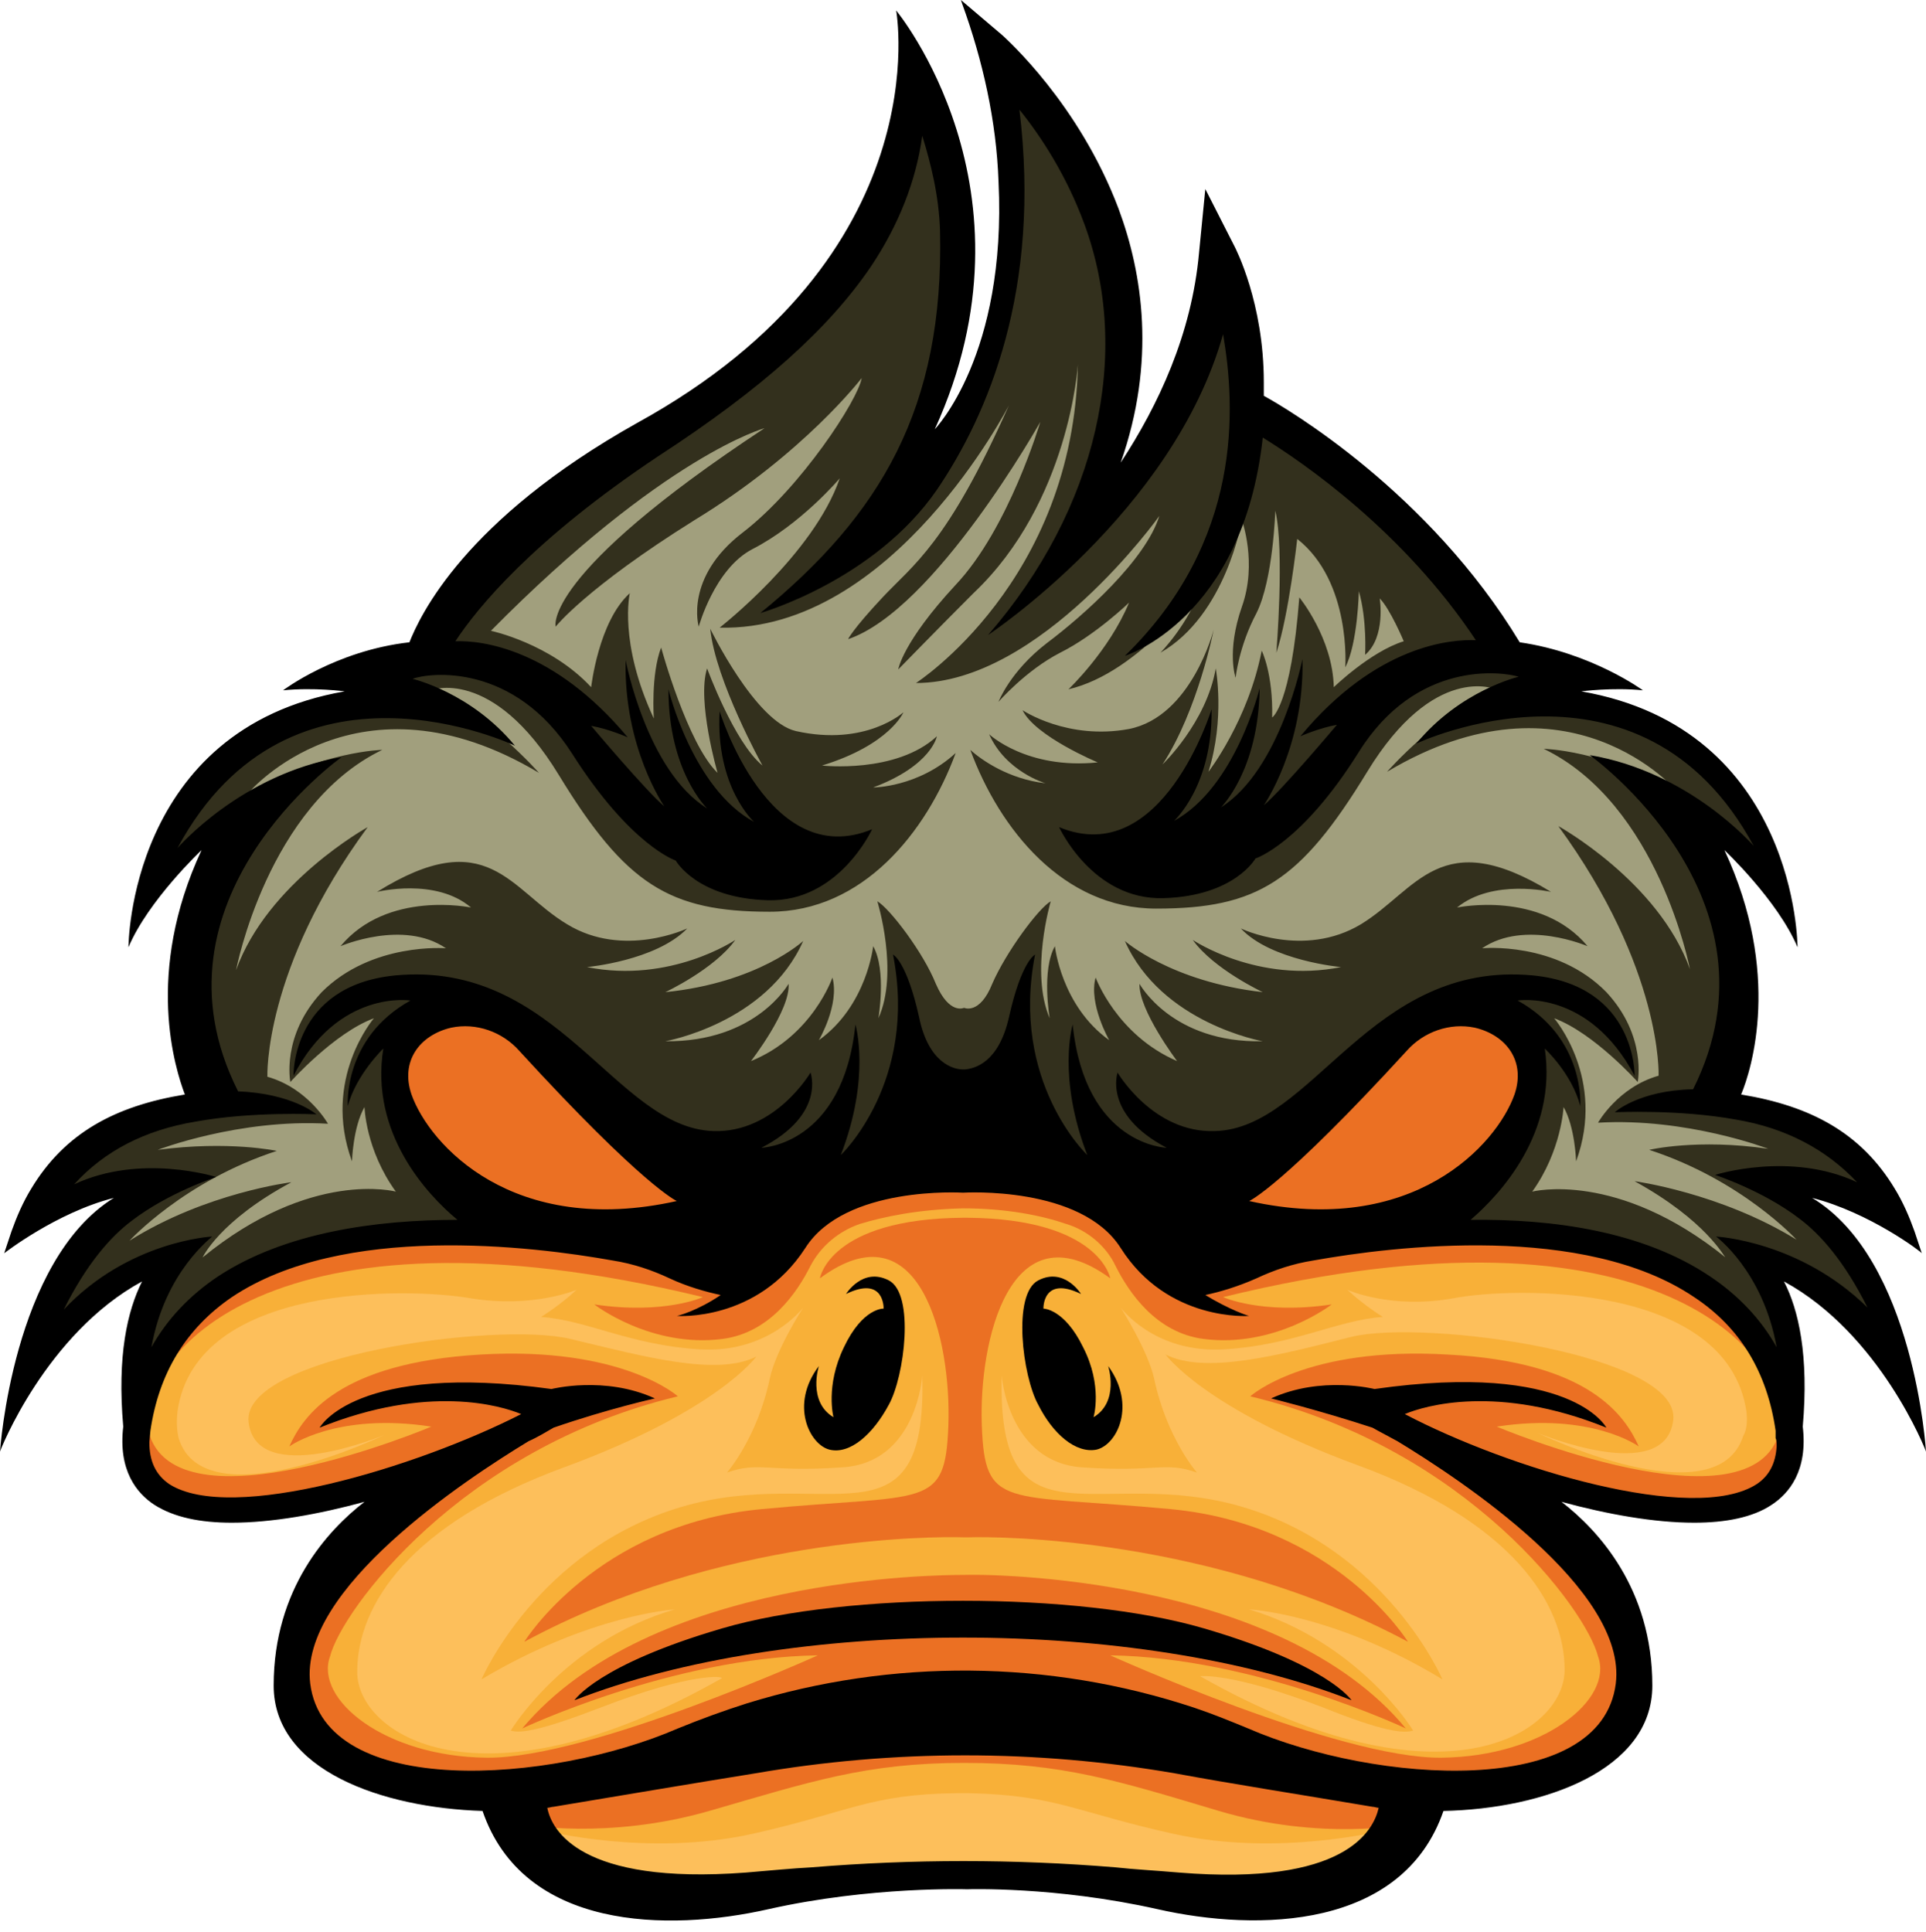 <?xml version="1.0" encoding="UTF-8"?><svg xmlns="http://www.w3.org/2000/svg" xmlns:xlink="http://www.w3.org/1999/xlink" height="185.0" preserveAspectRatio="xMidYMid meet" version="1.0" viewBox="7.8 8.0 184.4 185.0" width="184.4" zoomAndPan="magnify"><g id="change1_1"><path d="M179.4,143.4c-4.6-20.5-36.8-17.3-36.8-17.3s-20.6,2.6-23.9-0.7c-2.6-2.6-13.2-5-17.6-5.9v-0.4 c0,0-0.4,0.1-1,0.2c-0.6-0.1-1-0.2-1-0.2v0.4c-4.4,0.9-15,3.3-17.6,5.9c-3.3,3.3-23.9,0.7-23.9,0.7s-32.2-3.3-36.8,17.3 c-4.6,20.5,39.3,0.5,39.3,0.5s-22.4,10.8-23.7,20.8c-1.2,10,4.5,15.4,21.5,15c0,0-0.2,11.3,15.7,10.2c13.2-0.9,23.3-1.9,26.4-2.2 c3.1,0.3,13.2,1.4,26.4,2.2c16,1.1,15.7-10.2,15.7-10.2c17,0.4,22.7-5,21.5-15c-1.2-10-23.7-20.8-23.7-20.8S183.9,164,179.4,143.4z" fill="#f8b038"/></g><g id="change2_1"><path d="M101.3,116.3c0,0-24.5,10-36.7,10.1s-32.1-5.4-43.8,13.9c0,0,0.7-8.6,3.5-12c0,0-8.8,4-12.2,8.6 c0,0,1.8-10.1,10.1-15.2c0,0-7.1,0-10.8,2.1c0,0,3.7-7.5,16.3-10.2c0,0-4.3-18.4,2.9-27.1c0,0-4.6,1.9-7.4,4.9 c0,0,2.1-14.3,21.6-17.3L43.3,72l5.9-2.2c0,0,5.6-11.8,16.7-17.8S94.5,33,95.1,15.2c0,0,8.7,11.8,3.2,28.8 c-3.5,10.1-4.5,11.1-4.5,11.1l6.2-7.2c0,0,6-15.8,3.2-33.2c0,0,17.5,11.2,10.6,37.7l0.9,2.3c0,0,9.5-11.4,9.6-18.8 c0,0,3.6,4.7,2.8,13c0,0,17.9,6.9,25,21.4l4.2,3.7c0,0,17.8,3.5,21.2,17.1c0,0-6.5-4.4-8.2-5.1c0,0,7.6,11.4,3,27.2 c0,0,13.3,3,16.4,10.8c0,0-5.3-3.6-10.5-2.8c0,0,9.4,6.6,10.8,16.7c0,0-6.2-7.6-11.7-8.7c0,0,1.7,7.6,1.8,11.5 c0,0-5.7-15.6-28.8-14.8S104,118.8,101.3,116.3z" fill="#33301d"/></g><g id="change3_1"><path d="M164.3,121.1c0,0,8.2,1.1,15.5,5.6c0,0-5.2-5.7-14.1-8.6c0,0,4.6-1.1,11.4-0.1c0,0-7.8-3-16.3-2.5 c0,0,1.9-3.4,5.8-4.5c0,0,0.4-10.2-9.6-23.9c0,0,9.6,5.3,12.6,13.7c0,0-3-15.8-14-21.1c0,0,5.7,0.1,12.8,4.1c0,0-10.4-12.3-27.8-1.9 c0,0,5.1-5.8,10.4-7.9c0,0-5.9-2.6-12.3,7.9c-6.4,10.5-10.5,13.1-20.2,13.1c-8.9,0-15-7.6-17.8-15.2c1.1,1,3.7,2.8,7.2,3.2 c0,0-3.8-1.1-5.4-4.7c0,0,3.6,3.4,10.4,2.7c0,0-6-2.5-7.2-5c0,0,4.3,2.9,10.2,1.8c6-1.2,8.1-9.5,8.1-9.5s-1.5,7.7-4.9,12.9 c0,0,4.2-4,5.1-9.2c0,0,0.9,4.8-0.7,9.9c0,0,3.8-4.9,5.1-11.6c0,0,1.1,2.2,1,6.4c0,0,1.8-1.1,2.6-11.5c0,0,3.2,3.9,3.3,8.6 c0,0,3.5-3.4,6.7-4.4c0,0-1.3-3.1-2.3-4.1c0,0,0.6,3.7-1.4,5.4c0,0,0.2-3.3-0.6-6.1c0,0-0.1,5-1.3,7.3c0,0,0.6-8.2-4.6-12.3 c0,0-0.8,7.3-2,10.9c0,0,0.8-9.8-0.1-13.6c0,0-0.2,6.6-1.8,9.8c-1.7,3.2-2,6.2-2,6.2s-0.9-2.5,0.6-6.8c1.5-4.2,0-8.3,0-8.3 s-1.5,9.1-7.8,12.7c0,0,2.7-2.7,4-6.5c0,0-5.9,8.4-12.8,10c0,0,3.9-3.7,5.8-8.3c0,0-3.2,3.1-6.6,4.8c-3.3,1.7-5.9,4.7-5.9,4.7 s1.1-2.9,4.6-5.6c3.6-2.7,9.5-8,10.8-12.2c0,0-11.4,16-23.3,16c0,0,15.1-9.7,15.5-30.5c0,0-0.8,13.2-10,21.9 c-3.3,3.3-7.2,7.3-7.2,7.3s0.4-2.6,5.5-8.1c5.1-5.4,8.1-15.6,8.1-15.6s-10.1,18-18.4,20.8c0,0,0.4-0.9,3.3-4 c2.9-3.1,6.2-5.1,12.1-18.4c0,0-11.1,21.7-27.7,21.3c0,0,9-7,11.5-14.3c0,0-3.7,4.4-8.4,6.8c-3.6,1.9-5.1,7.4-5.1,7.4 s-1.4-4.7,4.2-9s11.1-12.8,11.4-14.8c0,0-5.5,7.2-16,13.6C63.9,64.3,61,68,61,68S59.6,63.1,81,49c0,0-9.6,2.6-26.2,19.4 c0,0,5.7,1.2,9.6,5.4c0,0,0.7-6.3,3.7-9c0,0-1.1,4.7,2.3,12c0,0-0.3-4.2,0.7-6.8c0,0,2.5,9.2,5.4,12c0,0-2-6.9-1-10 c0,0,2.6,7.1,5.3,9.3c0,0-4.5-8.1-5-13.1c0,0,4.3,8.9,8.2,9.8c6.7,1.5,10.3-1.8,10.3-1.8s-1.3,3.1-7.8,5.1c0,0,7.1,0.8,11-2.8 c0,0-0.5,2.8-6.1,4.9c0,0,4.3,0,7.9-3.3c-2.8,7.6-8.9,15.2-17.8,15.2c-9.6,0-13.8-2.6-20.2-13.1S49,74.1,49,74.1 c5.3,2.1,10.4,7.9,10.4,7.9c-17.4-10.4-27.8,1.9-27.8,1.9c7.1-4,12.8-4.1,12.8-4.1c-11,5.3-14,21.1-14,21.1 c3-8.4,12.6-13.7,12.6-13.7c-10,13.6-9.6,23.9-9.6,23.9c3.9,1.1,5.8,4.5,5.8,4.5c-8.5-0.5-16.3,2.5-16.3,2.5 c6.8-0.9,11.4,0.1,11.4,0.1c-8.9,2.9-14.1,8.6-14.1,8.6c7.3-4.6,15.5-5.6,15.5-5.6c-6.9,3.7-8.5,7.2-8.5,7.2 c10.4-8.5,18.5-6.3,18.5-6.3c-2.9-4-3-8.1-3-8.1c-1.1,1.9-1.2,5.2-1.2,5.2c-2.9-7.9,2.1-13.7,2.1-13.7c-3.8,1.4-8,6.1-8,6.1 s-0.9-4.4,3-8.6c4.8-4.8,11.9-4.2,11.9-4.2c-4.1-2.8-10.1-0.2-10.1-0.2c4.5-5.4,12.5-3.7,12.5-3.7c-3.4-2.9-9-1.5-9-1.5 c10.6-6.6,12.7-0.2,18.2,3.1c5.4,3.3,11.5,0.4,11.5,0.4c-3,3.1-9.6,3.7-9.6,3.7c8,1.6,14.2-2.6,14.2-2.6c-2,2.8-6.7,5-6.7,5 c8.9-0.9,13.2-4.9,13.2-4.9c-3.5,7.9-13.2,9.6-13.2,9.6c8.7,0.1,11.8-5.5,11.8-5.5c0.2,2.5-3.6,7.4-3.6,7.4c5.9-2.4,7.8-8,7.8-8 c0.7,2.6-1.3,6-1.3,6c4.6-3.3,5.2-9,5.2-9c1.3,2.3,0.5,6.9,0.5,6.9c2-4.4-0.1-11.2-0.1-11.2c1.2,0.7,4.4,4.9,5.6,7.9 c1.3,3,2.7,2.3,2.7,2.3s1.5,0.7,2.7-2.3c1.3-3,4.4-7.2,5.6-7.9c0,0-2,6.8-0.1,11.2c0,0-0.8-4.6,0.5-6.9c0,0,0.6,5.7,5.2,9 c0,0-2-3.5-1.3-6c0,0,2,5.5,7.8,8c0,0-3.7-4.9-3.6-7.4c0,0,3.1,5.7,11.8,5.5c0,0-9.7-1.7-13.2-9.6c0,0,4.4,3.9,13.2,4.9 c0,0-4.7-2.2-6.7-5c0,0,6.2,4.2,14.2,2.6c0,0-6.7-0.6-9.6-3.7c0,0,6,2.9,11.5-0.4c5.4-3.3,7.6-9.6,18.2-3.1c0,0-5.6-1.3-9,1.5 c0,0,8-1.7,12.5,3.7c0,0-6-2.6-10.1,0.2c0,0,7.1-0.7,11.9,4.2c3.9,4.2,3,8.6,3,8.6s-4.2-4.7-8-6.1c0,0,5,5.8,2.1,13.7 c0,0-0.1-3.3-1.2-5.2c0,0-0.2,4.2-3,8.1c0,0,8.1-2.1,18.5,6.3C172.9,128.4,171.2,124.9,164.3,121.1z" fill="#a19f7d"/></g><g fill="#fdbf5b" id="change4_1"><path d="M65.3,171.5c-5.7,2.2-7.7,2.5-8.6,2.2c0,0,5.1-8.5,15.7-11.6c0,0-8.1,0.5-18.5,6.7c0,0,5.3-12.4,19.1-16.5 c13.8-4.1,23.6,4.6,23.1-12.6c0,0-0.5,8.4-7.7,8.8c-7.1,0.5-7.9-0.6-11,0.5c0,0,2.9-3.3,4.1-9c0.6-2.8,3.2-6.8,3.2-6.8 s-3.3,4.4-9.9,4c-6.7-0.4-10.8-2.8-15.2-3.1c0,0,1.8-1.1,3.4-2.6c0,0-4.2,1.8-10.2,0.8c-5.8-1-26.2-1.5-28,10.8 c-0.1,0.9-0.1,1.7,0.1,2.6c2.5,8,19.7-0.3,19.7-0.3s-12.2,5.1-13-1.2c-0.8-6.3,23.7-9.7,30.8-8c7.1,1.7,14,3.6,17.8,1.7 c0,0-3.7,5.2-18.4,10.6c-14.7,5.4-19.8,13.1-19.8,19.6c0,5.9,11.6,13.8,34.9,0.6C77.1,168.5,74.1,168.1,65.3,171.5z"/><path d="M175,143.1c-1.9-12.3-22.2-11.9-28-10.8c-6,1.1-10.2-0.8-10.2-0.8c1.6,1.5,3.4,2.6,3.4,2.6 c-4.4,0.3-8.5,2.7-15.2,3.1c-6.7,0.4-9.9-4-9.9-4s2.6,4.1,3.2,6.8c1.2,5.7,4.1,9,4.1,9c-3.1-1.1-3.8,0-11-0.5 c-7.1-0.5-7.7-8.8-7.7-8.8c-0.4,17.2,9.3,8.5,23.1,12.6c13.8,4.1,19.1,16.5,19.1,16.5c-10.4-6.3-18.5-6.7-18.5-6.7 c10.6,3.2,15.7,11.6,15.7,11.6c-0.9,0.3-2.9,0.1-8.6-2.2c-8.8-3.4-11.8-3-11.8-3c23.3,13.2,34.9,5.4,34.9-0.6 c0-6.4-5.1-14.2-19.8-19.6c-14.7-5.4-18.4-10.6-18.4-10.6c3.8,1.9,10.7,0.1,17.8-1.7c7.1-1.7,31.6,1.7,30.8,8 c-0.8,6.3-13,1.2-13,1.2s17.1,8.3,19.7,0.3C175.1,144.8,175.1,143.9,175,143.1z"/><path d="M120.2,183.6c-9.5-2.1-11.2-3.7-19.6-3.9v0c-0.2,0-0.4,0-0.6,0c-0.2,0-0.4,0-0.6,0v0 c-8.4,0.1-10.2,1.8-19.6,3.9c-9.9,2.2-19.8-0.3-19.8-0.3c0.6,5.3,13.8,7,20.8,5.7c5.7-1.1,15.3-1.1,18.7-1v0c0,0,0.2,0,0.6,0 c0.4,0,0.6,0,0.6,0v0c3.4,0,13.1-0.1,18.7,1c7,1.3,20.2-0.3,20.8-5.7C140,183.3,130.1,185.8,120.2,183.6z"/></g><g fill="#eb7023" id="change5_1"><path d="M101.8,144.5c-0.3-8.1,2.7-21.1,12.3-14.1c0,0-1-5.7-13.7-5.8v0c-0.1,0-0.1,0-0.2,0c-0.1,0-0.1,0-0.2,0v0 c-12.8,0.1-13.7,5.8-13.7,5.8c9.6-7.1,12.6,5.9,12.3,14.1c-0.3,8.1-2.1,6.5-17.9,8s-22.7,12.7-22.7,12.7 c18.7-10.1,39.2-10.1,42.1-10v0c0,0,0.1,0,0.2,0c0.1,0,0.2,0,0.2,0v0c2.9-0.1,23.4,0,42.1,10c0,0-6.9-11.2-22.7-12.7 C103.9,151,102.1,152.6,101.8,144.5z"/><path d="M179.6,144.2c-0.7-18.3-31.5-18.4-31.5-18.4l-2.7-1.1c0,0,6.8-4.5,8.9-10.9c2.2-6.5-2.1-5.8-5.1-8.8 c-2.9-3-17.5,9.3-21.5,14.1c-3.6,4.5-24.5,0.6-27.4,0.1V119c0,0-0.1,0-0.2,0c-0.1,0-0.2,0-0.2,0v0.1c-2.9,0.6-23.8,4.4-27.4-0.1 c-3.9-4.8-18.5-17.1-21.5-14.1c-2.9,3-7.2,2.4-5.1,8.8c2.2,6.5,8.9,10.9,8.9,10.9l-2.7,1.1c0,0-30.8,0.1-31.5,18.4 s35.4,1.7,35.4,1.7s-21.7,12.2-20.4,23.8s21.2,9.9,21.2,9.9l1.1,3.2c0,0,8.1,1.5,17.8-1.3c9.7-2.8,15-4.6,24.4-4.6 c9.4,0,14.7,1.7,24.4,4.6c9.8,2.9,17.8,1.3,17.8,1.3l1.1-3.2c0,0,19.9,1.6,21.2-9.9c1.3-11.6-20.4-23.8-20.4-23.8 S180.4,162.5,179.6,144.2z M178.2,145c-2.5,10-27.1-0.4-27.1-0.4c9.1-1.4,13.6,1.9,13.6,1.9c-1.3-2.9-4.7-8.1-18.3-8.8 c-13.6-0.8-18.9,4-18.9,4c20.9,5,32.2,20.5,33.3,24.9c1.5,4.1-5.2,9.6-15,9.7c-9.8,0.1-31.7-9.8-31.7-9.8c13.9,0.2,28.3,7,28.3,7 c-12.1-14.6-39.9-14.8-42.3-14.7c-2.4,0-30.1,0.1-42.3,14.7c0,0,14.4-6.8,28.3-7c0,0-21.9,9.9-31.7,9.8c-9.8-0.1-16.5-5.6-15-9.7 c1.1-4.4,12.5-19.9,33.3-24.9c0,0-5.3-4.8-18.9-4s-17,5.9-18.3,8.8c0,0,4.5-3.3,13.6-1.9c0,0-24.6,10.4-27.1,0.4 c-1.1-7,11.5-22.9,53.1-12.8c0,0-3.7,1.7-10.4,0.7c0,0,5.4,4.2,12.3,3.3c4.5-0.6,7.1-4.4,8.4-7c1-1.9,2.7-3.3,4.7-4 c2.3-0.7,5.6-1.4,9.9-1.5c4.2,0,7.6,0.7,9.9,1.5c2,0.6,3.8,2.1,4.7,4c1.3,2.6,3.9,6.4,8.4,7c6.9,0.9,12.3-3.3,12.3-3.3 c-6.7,1-10.4-0.7-10.4-0.7C166.6,122,179.3,138,178.2,145z"/></g><g id="change6_1"><path d="M87.2,146.8c2,0.5,4.2-1.5,5.7-4.3c1.5-2.7,2.5-10.6,0-11.9c-2.5-1.3-4.1,1.3-4.1,1.3c3.7-1.8,3.6,1.4,3.6,1.4 s-2-0.1-3.8,3.7c-1.8,3.7-1,6.7-1,6.7c-2.5-1.5-1.4-4.9-1.4-4.9C83.4,142.5,85.3,146.3,87.2,146.8z"/><path d="M192.2,147c0,0-1.1-18.4-10.9-24.3c5.5,1.4,10.5,5.2,10.5,5.3l-0.7-2.1c-0.5-1.4-1.1-2.8-1.9-4.1c-3.2-5.3-8-7.9-14.7-9 c1-2.4,3.9-11.6-1.6-23.4c0,0,5.1,4.8,7,9.3c0,0,0-20.9-20.7-24.5c0,0,3-0.4,5.9-0.1c0,0-4.9-3.6-11.8-4.6 c-8.7-14.4-22.3-22.4-24.5-23.6c0-0.4,0-0.9,0-1.3c0-7.6-2.7-12.8-2.8-13l-2.8-5.5l-0.6,6.1c-0.7,7.8-3.9,14.6-7.5,20.1 c3.4-9.7,2.1-18.1-0.2-24.3c-3.8-10.1-10.8-16.3-11.1-16.6l-4-3.4l0.1,0.3c2,5.5,3.3,11.3,3.5,17.1c0.8,16.6-6.1,23.7-6.1,23.7 c10.5-23-3.7-40.1-3.7-40.1s4.3,23.5-24.8,39.5C52.2,57.8,48,67,47,69.5c-7.1,0.8-12.1,4.6-12.1,4.6c3-0.3,5.9,0.1,5.9,0.1 c-20.7,3.6-20.7,24.5-20.7,24.5c1.9-4.5,7-9.3,7-9.3c-5.5,11.8-2.5,21-1.6,23.4c-6.7,1.1-11.5,3.7-14.7,9c-0.8,1.3-1.4,2.7-1.9,4.1 L8.2,128c0,0,5-3.9,10.5-5.3C9,128.7,7.8,147,7.8,147c0-0.1,4.4-11.3,13.6-16.3c-1.4,2.8-2.4,7.1-1.8,13.9c-0.5,4.2,1.3,6.4,3,7.5 c1.9,1.2,4.4,1.7,7.4,1.7c3.8,0,8.3-0.8,12.7-2c-3.5,2.7-8.7,8.3-8.7,17.6c0,8.1,10.4,11.7,20,12c3.9,11.4,17.7,11.6,27.4,9.4 c9.8-2.2,19-1.9,19-1.9s8.4-0.3,18.2,1.9c9.7,2.2,23.5,1.9,27.4-9.4c9.6-0.2,20-3.9,20-12c0-9.3-5.2-14.9-8.7-17.6 c4.4,1.2,8.9,2,12.7,2c3,0,5.6-0.5,7.4-1.7c1.7-1.1,3.5-3.3,3-7.5c0.6-6.8-0.4-11.2-1.8-13.9C187.8,135.7,192.2,146.9,192.2,147z M120.7,187.3c-2.3-0.2-4.3-0.3-6.1-0.5c-9.7-0.8-19.4-0.8-29.1,0c-1.9,0.1-3.9,0.3-6.3,0.5c-15.9,1.2-18.6-4.1-19-6.2 c0.2,0,0.4-0.1,0.6-0.1c7.2-1.2,13.7-2.3,19.3-3.2c13.3-2.3,26.9-2.3,40.2,0c5.4,1,11.8,2,18.9,3.2c0.2,0,0.4,0.1,0.6,0.1 C139.3,183.3,136.6,188.6,120.7,187.3z M177.9,146.5c-0.1,1.6-0.7,2.8-1.9,3.6c-6,3.9-23.8-1.5-33.7-6.7c1.9-0.8,8.9-2.9,19.3,1.3 c0,0-3.3-6.4-22.2-3.7c0,0-5.1-1.3-9.9,0.9c0,0,4.5,1.1,9.7,2.8c0.7,0.4,1.5,0.8,2.4,1.3c6.1,3.7,22,14.2,20.9,23.2 c-1.4,11.1-23,9.6-35.2,4.3c-1.7-0.7-3.4-1.4-5.2-2c-13.9-4.6-28.9-4.7-42.8-0.4c-2.2,0.7-4.4,1.5-6.6,2.4 c-12.2,5.3-33.8,6.8-35.2-4.3c-1.1-9,14.8-19.5,20.9-23.2c0.9-0.4,1.7-0.9,2.4-1.3c5.2-1.8,9.7-2.8,9.7-2.8 c-4.8-2.2-9.9-0.9-9.9-0.9c-18.8-2.6-22.2,3.7-22.2,3.7c10.4-4.2,17.4-2.1,19.3-1.3c-10,5.1-27.8,10.5-33.7,6.7 c-1.3-0.9-1.9-2.2-1.9-4c0,0,0.1-1.1,0.1-1.1c0,0,0,0,0,0c0.8-5.5,3.4-9.8,7.8-12.8c10.6-7.1,28.7-4.9,36.5-3.5 c1.9,0.3,3.7,0.9,5.4,1.7c1.7,0.8,3.5,1.3,4.9,1.6c-2.2,1.5-4.1,2-4.2,2c0,0,7.7,0.6,12.3-6.5c3.8-6,15-5.3,15.1-5.3l0-0.2l0,0.2 c0.1,0,11.3-0.7,15.1,5.3c4.5,7.1,12.3,6.5,12.3,6.5c-0.1,0-1.9-0.6-4.2-2c1.4-0.3,3.1-0.8,4.9-1.6c1.7-0.8,3.5-1.4,5.4-1.7 c7.8-1.4,26-3.6,36.5,3.5c4.4,2.9,7,7.2,7.8,12.8c0,0,0,0,0,0c0,0,0,0.4,0,0.7C177.9,145.9,177.9,146.2,177.9,146.5z M47.2,112.8 c-1.1-3.2,0.8-5.7,3.8-6.4c2.4-0.5,4.9,0.4,6.5,2.2c11.9,13,15.1,14.4,15.1,14.4C56.9,126.5,48.9,117.6,47.2,112.8z M127.4,123 c0,0,3.2-1.4,15.1-14.4c1.6-1.8,4.1-2.7,6.5-2.2c3,0.7,4.9,3.2,3.8,6.4C151.1,117.6,143.1,126.5,127.4,123z M172.1,126.4 c0,0,4.5,3.3,5.8,10.6c-1.5-2.7-3.7-5-6.4-6.8c-6.4-4.3-15-5.5-22.9-5.4c2.8-2.4,8.3-8.3,7.1-16.4c0,0,2.6,2.4,3.4,5.5 c0,0,0.5-6.5-6-10.1c0,0,6.8-1.1,11.2,7.2c0,0,0.2-8.6-9.7-9.6c-15.6-1.5-21.1,14.7-30.5,14.9c-5.9,0.2-9.3-5.6-9.3-5.6 s-1.4,4,4.7,7.2c0,0-7.8-0.2-9-11.8c0,0-1.5,5,1.4,12.5c0,0-7.4-7-5-19.2c0,0-1.3,0.6-2.5,6c-1,4.4-3.3,4.9-4.2,5v0 c0,0-0.1,0-0.1,0c0,0,0,0,0,0c0,0,0,0,0,0c-0.1,0-0.1,0-0.1,0v0c-0.9,0-3.3-0.6-4.2-5c-1.2-5.4-2.5-6-2.5-6c2.4,12.2-5,19.2-5,19.2 c2.9-7.5,1.4-12.5,1.4-12.5c-1.2,11.6-9,11.8-9,11.8c6.2-3.2,4.7-7.2,4.7-7.2s-3.4,5.8-9.3,5.6c-9.4-0.3-14.9-16.4-30.5-14.9 c-9.9,1-9.7,9.6-9.7,9.6c4.3-8.3,11.2-7.2,11.2-7.2c-6.5,3.6-6,10.1-6,10.1c0.8-3,3.4-5.5,3.4-5.5c-1.3,8.1,4.2,14,7.1,16.4 c-7.8,0-16.5,1.2-22.9,5.4c-2.7,1.8-4.9,4.1-6.4,6.8c1.3-7.3,5.8-10.5,5.8-10.6c0,0-8,0.4-14.2,7c2.2-4.4,4.5-7,6.5-8.5 c3.5-2.7,8.1-4.2,8.1-4.2c0,0-7.2-2.3-13.6,0.7c2.9-3.2,6.8-5.2,11.6-6c5.5-1,11.6-0.7,11.6-0.7c0,0-2.3-2-7.5-2.2 c-9.3-18.4,9.9-32,9.9-32c-9.6,1.6-15.7,8.7-15.7,8.7c10.8-20.1,32.3-9.8,32.3-9.8c-4.2-5.1-9.8-6.4-9.8-6.4 c1.6-0.6,9.7-1.6,15.3,7.2s9.9,10.2,9.9,10.2s2,3.6,8.8,3.8c6.8,0.2,10-6.8,10-6.8c-9.9,4.1-14.6-11.3-14.6-11.3 C76.3,83.4,80,86.7,80,86.7C74.1,83.5,71.8,74,71.8,74c0,7.9,3.7,11.4,3.7,11.4c-5.8-3.6-7.8-14.2-7.8-14.2c-0.2,8.4,3.7,14,3.7,14 c-1.7-1.4-7-7.7-7-7.7c1.7,0.3,3.5,1.1,3.5,1.1c-7.1-8.5-14-9.3-16.5-9.2c2.1-3.2,7.4-9.7,19.4-17.7c10-6.5,16.4-12.3,20.4-18.2 c2.6-3.9,4.3-8.1,4.9-12.5c0.8,2.6,1.6,5.7,1.7,9.1c0.4,17-5.7,27.2-17.2,36.6c0,0,10.9-3.1,16.9-11.8c4.9-7.2,10-19.2,7.9-36.4 c2.1,2.6,4.5,6.3,6.2,10.9c4.6,12.4,1.3,27.3-9.2,39.4c0,0,17.7-11.7,22.5-28.8c1.2,7,1.9,19.8-9.4,30.8c0,0,11.3-3.5,13.2-20.9 c3.9,2.4,13.5,9,20.4,19.4c-2.3-0.1-9.5,0.4-16.8,9.2c0,0,1.8-0.8,3.5-1.1c0,0-5.3,6.3-7,7.7c0,0,3.9-5.6,3.7-14 c0,0-2.1,10.6-7.8,14.2c0,0,3.6-3.5,3.7-11.4c0,0-2.3,9.5-8.2,12.7c0,0,3.7-3.3,3.6-10.7c0,0-4.7,15.4-14.6,11.3c0,0,3.2,7,10,6.8 c6.8-0.2,8.8-3.8,8.8-3.8s4.4-1.4,9.9-10.2s13.7-7.7,15.3-7.2c0,0-5.6,1.3-9.8,6.4c0,0,21.5-10.2,32.3,9.8c0,0-6.1-7.1-15.7-8.7 c0,0,19.1,13.6,9.9,32c-5.2,0.1-7.5,2.2-7.5,2.2c0,0,6.1-0.3,11.6,0.7c4.8,0.8,8.7,2.9,11.6,6c-6.4-3-13.6-0.7-13.6-0.7 c0,0,4.6,1.5,8.1,4.2c2,1.5,4.3,4.1,6.5,8.5C180.1,126.8,172.1,126.4,172.1,126.4z"/><path d="M112.8,146.8c2-0.5,3.8-4.3,1.1-8c0,0,1.1,3.4-1.4,4.9c0,0,0.9-3-1-6.7c-1.8-3.7-3.8-3.7-3.8-3.7s-0.1-3.2,3.6-1.4 c0,0-1.6-2.6-4.1-1.3c-2.5,1.3-1.5,9.2,0,11.9C108.6,145.3,110.8,147.2,112.8,146.8z"/><path d="M77,163.9c-12,3.5-14.2,6.9-14.2,6.9c20.4-8,54-8,74.4,0c0,0-2.2-3.4-14.2-6.9S89,160.4,77,163.9z"/></g></svg>